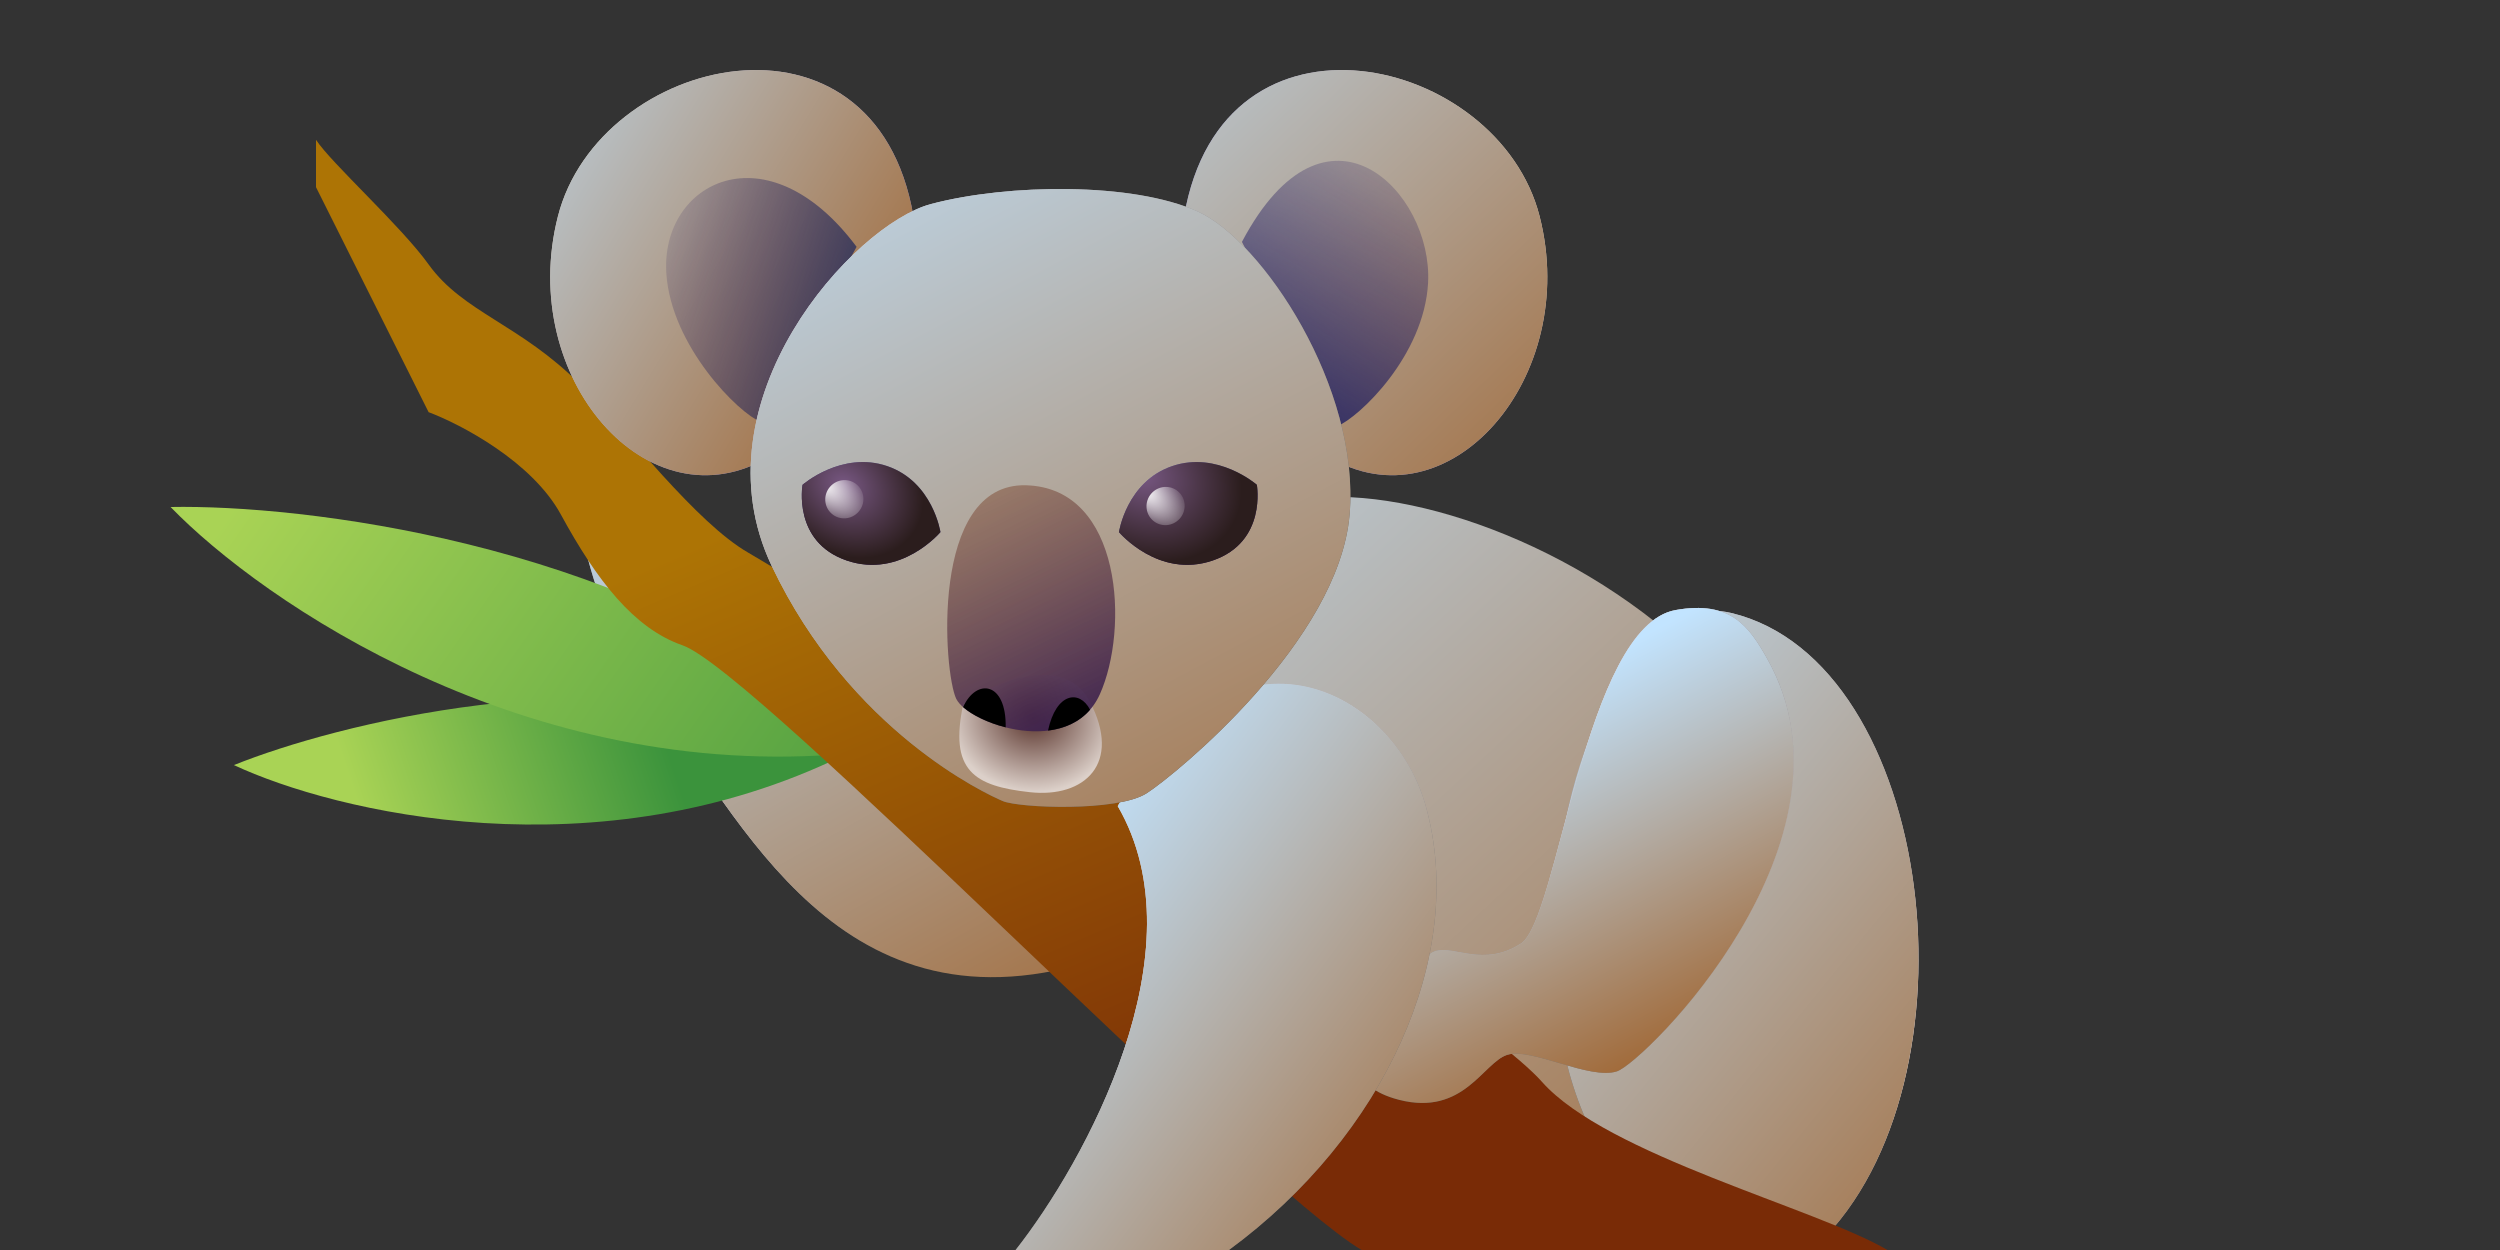 <svg viewBox="0 0 240 120" fill="none" xmlns="http://www.w3.org/2000/svg">
<rect x="0" y="0" width="240" height="120" fill="#333333" stroke="none"/>
<path d="M160.28 60.838C147.155 49.754 130.039 45.724 122.636 48.602L106.914 63.285L137.347 119.999H174.414C174.847 107.236 176.153 74.242 160.28 60.838Z" fill="url(#paint0_linear_7023_25669)"/>
<path d="M61.193 65.626C69.414 74.713 77.924 97.933 101.288 93.174L64.943 56.684C61.866 54.616 58.56 46.979 56.714 46.864C53.064 46.635 59.531 63.789 61.193 65.626Z" fill="url(#paint1_radial_7023_25669)"/>
<path d="M61.193 65.626C69.414 74.713 77.924 97.933 101.288 93.174L64.943 56.684C61.866 54.616 58.56 46.979 56.714 46.864C53.064 46.635 59.531 63.789 61.193 65.626Z" fill="url(#paint2_radial_7023_25669)"/>
<path d="M61.193 65.626C69.414 74.713 77.924 97.933 101.288 93.174L64.943 56.684C61.866 54.616 58.56 46.979 56.714 46.864C53.064 46.635 59.531 63.789 61.193 65.626Z" fill="url(#paint3_linear_7023_25669)"/>
<path d="M174.559 119.421C190.569 103.844 185.785 63.533 166.193 58.845C147.385 54.345 136.604 125.009 174.559 119.421Z" fill="url(#paint4_radial_7023_25669)"/>
<path d="M174.559 119.421C190.569 103.844 185.785 63.533 166.193 58.845C147.385 54.345 136.604 125.009 174.559 119.421Z" fill="url(#paint5_radial_7023_25669)"/>
<path d="M174.559 119.421C190.569 103.844 185.785 63.533 166.193 58.845C147.385 54.345 136.604 125.009 174.559 119.421Z" fill="url(#paint6_radial_7023_25669)"/>
<path d="M174.559 119.421C190.569 103.844 185.785 63.533 166.193 58.845C147.385 54.345 136.604 125.009 174.559 119.421Z" fill="url(#paint7_linear_7023_25669)"/>
<path d="M22.456 73.448C32.289 69.487 57.193 63.22 78.147 69.838L80.993 72.515C57.32 84.082 32.105 77.957 22.456 73.448Z" fill="url(#paint8_linear_7023_25669)"/>
<path d="M16.375 48.672C28.917 48.432 59.1 51.993 79.494 68.162L81.516 72.329C50.467 75.156 25.152 57.736 16.375 48.672Z" fill="url(#paint9_linear_7023_25669)"/>
<path d="M41.147 39.568L30.337 17.97L30.337 13.422C31.779 15.637 38.493 21.689 41.147 25.386C44.464 30.007 49.942 31.117 55.713 36.924C60.303 41.544 66.818 50.19 71.867 53.078C76.915 55.966 140.232 95.039 148.02 103.847C154.251 110.894 174.416 116.006 181.194 120.001H130.714C120.041 113.647 72.589 64.405 65.522 61.95C60.866 60.333 57.3 55.741 53.839 49.387C51.07 44.304 44.223 40.723 41.147 39.568Z" fill="url(#paint10_linear_7023_25669)"/>
<path d="M155.231 102.845C157.827 101.98 179.462 80.698 169.654 63.246C167.897 60.12 166.12 57.62 160.856 58.567C152.155 60.13 149.606 88.278 146 90.586C142.394 92.894 139.654 90.73 137.779 91.307C136.279 91.769 132.347 96.972 130.279 98.655C129.75 101.011 129.355 104.317 134.317 105.586C140.519 107.172 142.394 101.98 144.702 101.259C147.009 100.538 152.634 103.711 155.231 102.845Z" fill="url(#paint11_radial_7023_25669)"/>
<path d="M155.231 102.845C157.827 101.98 179.462 80.698 169.654 63.246C167.897 60.12 166.12 57.62 160.856 58.567C152.155 60.13 149.606 88.278 146 90.586C142.394 92.894 139.654 90.73 137.779 91.307C136.279 91.769 132.347 96.972 130.279 98.655C129.75 101.011 129.355 104.317 134.317 105.586C140.519 107.172 142.394 101.98 144.702 101.259C147.009 100.538 152.634 103.711 155.231 102.845Z" fill="url(#paint12_radial_7023_25669)"/>
<path d="M155.231 102.845C157.827 101.98 179.462 80.698 169.654 63.246C167.897 60.12 166.12 57.62 160.856 58.567C152.155 60.13 149.606 88.278 146 90.586C142.394 92.894 139.654 90.73 137.779 91.307C136.279 91.769 132.347 96.972 130.279 98.655C129.75 101.011 129.355 104.317 134.317 105.586C140.519 107.172 142.394 101.98 144.702 101.259C147.009 100.538 152.634 103.711 155.231 102.845Z" fill="url(#paint13_radial_7023_25669)"/>
<path d="M155.231 102.845C157.827 101.98 179.462 80.698 169.654 63.246C167.897 60.12 166.12 57.62 160.856 58.567C152.155 60.13 149.606 88.278 146 90.586C142.394 92.894 139.654 90.73 137.779 91.307C136.279 91.769 132.347 96.972 130.279 98.655C129.75 101.011 129.355 104.317 134.317 105.586C140.519 107.172 142.394 101.98 144.702 101.259C147.009 100.538 152.634 103.711 155.231 102.845Z" fill="url(#paint14_radial_7023_25669)"/>
<path d="M155.231 102.845C157.827 101.98 179.462 80.698 169.654 63.246C167.897 60.12 166.12 57.62 160.856 58.567C152.155 60.13 149.606 88.278 146 90.586C142.394 92.894 139.654 90.73 137.779 91.307C136.279 91.769 132.347 96.972 130.279 98.655C129.75 101.011 129.355 104.317 134.317 105.586C140.519 107.172 142.394 101.98 144.702 101.259C147.009 100.538 152.634 103.711 155.231 102.845Z" fill="url(#paint15_radial_7023_25669)"/>
<path d="M155.231 102.845C157.827 101.98 179.462 80.698 169.654 63.246C167.897 60.12 166.12 57.62 160.856 58.567C152.155 60.13 149.606 88.278 146 90.586C142.394 92.894 139.654 90.73 137.779 91.307C136.279 91.769 132.347 96.972 130.279 98.655C129.75 101.011 129.355 104.317 134.317 105.586C140.519 107.172 142.394 101.98 144.702 101.259C147.009 100.538 152.634 103.711 155.231 102.845Z" fill="url(#paint16_linear_7023_25669)"/>
<path d="M97.497 120C104.131 111.583 115.381 91.277 107.304 77.389C117.977 58.021 133.641 65.912 136.872 77.389C140.91 91.736 132.833 109.096 117.977 120H97.497Z" fill="url(#paint17_radial_7023_25669)"/>
<path d="M97.497 120C104.131 111.583 115.381 91.277 107.304 77.389C117.977 58.021 133.641 65.912 136.872 77.389C140.91 91.736 132.833 109.096 117.977 120H97.497Z" fill="url(#paint18_radial_7023_25669)"/>
<path d="M97.497 120C104.131 111.583 115.381 91.277 107.304 77.389C117.977 58.021 133.641 65.912 136.872 77.389C140.91 91.736 132.833 109.096 117.977 120H97.497Z" fill="url(#paint19_radial_7023_25669)"/>
<path d="M97.497 120C104.131 111.583 115.381 91.277 107.304 77.389C117.977 58.021 133.641 65.912 136.872 77.389C140.91 91.736 132.833 109.096 117.977 120H97.497Z" fill="url(#paint20_linear_7023_25669)"/>
<path d="M53.56 20.768C57.523 5.241 83.995 -0.904 87.692 20.768L73.846 43.845C62.307 50.768 49.598 36.295 53.56 20.768Z" fill="url(#paint21_linear_7023_25669)"/>
<path d="M53.56 20.768C57.523 5.241 83.995 -0.904 87.692 20.768L73.846 43.845C62.307 50.768 49.598 36.295 53.56 20.768Z" fill="url(#paint22_linear_7023_25669)"/>
<path d="M147.804 20.768C143.842 5.241 117.369 -0.904 113.672 20.768L127.518 43.845C139.057 50.768 151.766 36.295 147.804 20.768Z" fill="url(#paint23_linear_7023_25669)"/>
<path d="M147.804 20.768C143.842 5.241 117.369 -0.904 113.672 20.768L127.518 43.845C139.057 50.768 151.766 36.295 147.804 20.768Z" fill="url(#paint24_linear_7023_25669)"/>
<path d="M137.095 27.167C137.578 18.393 127.295 7.936 119.225 23.224L128.378 40.911C130.429 40.104 136.709 34.185 137.095 27.167Z" fill="url(#paint25_linear_7023_25669)"/>
<path d="M63.968 26.248C63.388 17.481 73.635 12.181 82.233 23.696L73.014 40.49C70.954 39.705 64.431 33.262 63.968 26.248Z" fill="url(#paint26_linear_7023_25669)"/>
<path d="M74.09 54.339C66.534 38.463 81.978 21.541 89.387 19.584C96.796 17.627 108.745 17.483 114.972 20.298C121.198 23.113 130.584 37.231 129.563 49.378C128.543 61.524 112.901 74.336 110.084 76.149C107.268 77.961 97.831 77.569 96.27 76.905C94.709 76.242 81.646 70.216 74.09 54.339Z" fill="url(#paint27_radial_7023_25669)"/>
<path d="M74.09 54.339C66.534 38.463 81.978 21.541 89.387 19.584C96.796 17.627 108.745 17.483 114.972 20.298C121.198 23.113 130.584 37.231 129.563 49.378C128.543 61.524 112.901 74.336 110.084 76.149C107.268 77.961 97.831 77.569 96.27 76.905C94.709 76.242 81.646 70.216 74.09 54.339Z" fill="url(#paint28_radial_7023_25669)"/>
<path d="M74.09 54.339C66.534 38.463 81.978 21.541 89.387 19.584C96.796 17.627 108.745 17.483 114.972 20.298C121.198 23.113 130.584 37.231 129.563 49.378C128.543 61.524 112.901 74.336 110.084 76.149C107.268 77.961 97.831 77.569 96.27 76.905C94.709 76.242 81.646 70.216 74.09 54.339Z" fill="url(#paint29_linear_7023_25669)"/>
<path d="M98.857 76.049C93.573 75.463 91.056 74.039 92.495 67.497C95.511 65.489 102.162 62.652 104.634 67.372C107.723 73.273 104.14 76.635 98.857 76.049Z" fill="url(#paint30_radial_7023_25669)"/>
<path d="M91.802 67.093C90.599 64.671 89.197 46.344 98.489 46.586C107.78 46.828 108.396 60.434 105.58 66.66C102.765 72.886 93.004 69.515 91.802 67.093Z" fill="url(#paint31_linear_7023_25669)"/>
<path fill-rule="evenodd" clip-rule="evenodd" d="M96.546 69.827C94.833 69.394 93.323 68.646 92.456 67.883C93.737 65.073 96.62 65.429 96.546 69.827Z" fill="black"/>
<path fill-rule="evenodd" clip-rule="evenodd" d="M104.646 68.135C103.594 69.348 102.151 69.95 100.608 70.14C101.391 66.463 103.645 66.191 104.646 68.135Z" fill="black"/>
<path d="M120.658 46.541C120.658 46.541 116.889 43.249 112.517 44.749C108.145 46.249 107.42 51.084 107.42 51.084C107.42 51.084 111.223 55.591 116.427 53.805C121.632 52.019 120.658 46.541 120.658 46.541Z" fill="url(#paint32_linear_7023_25669)"/>
<path d="M120.658 46.541C120.658 46.541 116.889 43.249 112.517 44.749C108.145 46.249 107.42 51.084 107.42 51.084C107.42 51.084 111.223 55.591 116.427 53.805C121.632 52.019 120.658 46.541 120.658 46.541Z" fill="url(#paint33_radial_7023_25669)"/>
<ellipse cx="1.821" cy="1.847" rx="1.821" ry="1.847" transform="matrix(0.754 0.657 0.657 -0.754 109.31 48.775)" fill="url(#paint34_radial_7023_25669)"/>
<path d="M77.044 46.542C77.044 46.542 80.813 43.249 85.185 44.749C89.556 46.249 90.282 51.084 90.282 51.084C90.282 51.084 86.479 55.591 81.275 53.805C76.07 52.019 77.044 46.542 77.044 46.542Z" fill="url(#paint35_linear_7023_25669)"/>
<path d="M77.044 46.542C77.044 46.542 80.813 43.249 85.185 44.749C89.556 46.249 90.282 51.084 90.282 51.084C90.282 51.084 86.479 55.591 81.275 53.805C76.07 52.019 77.044 46.542 77.044 46.542Z" fill="url(#paint36_radial_7023_25669)"/>
<ellipse cx="1.821" cy="1.847" rx="1.821" ry="1.847" transform="matrix(0.754 0.657 0.657 -0.754 78.47 48.123)" fill="url(#paint37_radial_7023_25669)"/>
<defs>
<linearGradient id="paint0_linear_7023_25669" x1="200.173" y1="133.417" x2="100.714" y2="26.294" gradientUnits="userSpaceOnUse">
<stop stop-color="#994D0A"/>
<stop offset="1" stop-color="#C2E4FF"/>
</linearGradient>
<radialGradient id="paint1_radial_7023_25669" cx="0" cy="0" r="1" gradientUnits="userSpaceOnUse" gradientTransform="translate(34.367 57.692) rotate(32.499) scale(69.259 51.966)">
<stop stop-color="#D1CBD2"/>
<stop offset="1" stop-color="#32332C"/>
</radialGradient>
<radialGradient id="paint2_radial_7023_25669" cx="0" cy="0" r="1" gradientUnits="userSpaceOnUse" gradientTransform="translate(63.357 74.711) rotate(41.248) scale(28.966 11.727)">
<stop stop-color="#E1DDE6"/>
<stop offset="1" stop-color="#E1DDE6" stop-opacity="0"/>
</radialGradient>
<linearGradient id="paint3_linear_7023_25669" x1="122.61" y1="112.585" x2="74.094" y2="26.855" gradientUnits="userSpaceOnUse">
<stop stop-color="#994D0A"/>
<stop offset="1" stop-color="#C2E4FF"/>
</linearGradient>
<radialGradient id="paint4_radial_7023_25669" cx="0" cy="0" r="1" gradientUnits="userSpaceOnUse" gradientTransform="translate(174.27 66.924) rotate(72.341) scale(68.056 59.091)">
<stop stop-color="#D1CBD2"/>
<stop offset="1" stop-color="#32332C"/>
</radialGradient>
<radialGradient id="paint5_radial_7023_25669" cx="0" cy="0" r="1" gradientUnits="userSpaceOnUse" gradientTransform="translate(184.177 100.386) rotate(108.599) scale(32.87 21.018)">
<stop stop-color="#E1DDE6"/>
<stop offset="1" stop-color="#E1DDE6" stop-opacity="0"/>
</radialGradient>
<radialGradient id="paint6_radial_7023_25669" cx="0" cy="0" r="1" gradientUnits="userSpaceOnUse" gradientTransform="translate(165.328 83.366) rotate(111.28) scale(29.409 13.178)">
<stop offset="0.096" stop-color="#494843"/>
<stop offset="1" stop-color="#686764" stop-opacity="0"/>
</radialGradient>
<linearGradient id="paint7_linear_7023_25669" x1="197.899" y1="145.687" x2="120.406" y2="82.683" gradientUnits="userSpaceOnUse">
<stop stop-color="#994D0A"/>
<stop offset="1" stop-color="#C2E4FF"/>
</linearGradient>
<linearGradient id="paint8_linear_7023_25669" x1="33.424" y1="74.414" x2="61.762" y2="64.961" gradientUnits="userSpaceOnUse">
<stop stop-color="#A9D355"/>
<stop offset="1" stop-color="#3B933C"/>
</linearGradient>
<linearGradient id="paint9_linear_7023_25669" x1="29.873" y1="37.946" x2="97.208" y2="85.149" gradientUnits="userSpaceOnUse">
<stop stop-color="#A9D355"/>
<stop offset="1" stop-color="#3B933C"/>
</linearGradient>
<linearGradient id="paint10_linear_7023_25669" x1="68.188" y1="51.691" x2="97.328" y2="120.031" gradientUnits="userSpaceOnUse">
<stop stop-color="#AD7405"/>
<stop offset="1" stop-color="#792B06"/>
</linearGradient>
<radialGradient id="paint11_radial_7023_25669" cx="0" cy="0" r="1" gradientUnits="userSpaceOnUse" gradientTransform="translate(153.357 61.876) rotate(71.18) scale(67.96 43.071)">
<stop stop-color="#D1CBD2"/>
<stop offset="1" stop-color="#32332C"/>
</radialGradient>
<radialGradient id="paint12_radial_7023_25669" cx="0" cy="0" r="1" gradientUnits="userSpaceOnUse" gradientTransform="translate(140.088 79.184) rotate(68.057) scale(28.787 26.383)">
<stop stop-color="#E1DDE6"/>
<stop offset="1" stop-color="#E1DDE6" stop-opacity="0"/>
</radialGradient>
<radialGradient id="paint13_radial_7023_25669" cx="0" cy="0" r="1" gradientUnits="userSpaceOnUse" gradientTransform="translate(170.809 61.876) rotate(168.298) scale(31.605 20.656)">
<stop stop-color="#9E9A9D"/>
<stop offset="1" stop-color="#CEC9D0" stop-opacity="0"/>
</radialGradient>
<radialGradient id="paint14_radial_7023_25669" cx="0" cy="0" r="1" gradientUnits="userSpaceOnUse" gradientTransform="translate(171.386 85.963) rotate(126.119) scale(33.032 14.816)">
<stop stop-color="#CFCBD2"/>
<stop offset="1" stop-color="#CFCBD2" stop-opacity="0"/>
</radialGradient>
<radialGradient id="paint15_radial_7023_25669" cx="0" cy="0" r="1" gradientUnits="userSpaceOnUse" gradientTransform="translate(152.924 68.511) rotate(95.095) scale(20.707 13.702)">
<stop stop-color="#E1DDE6"/>
<stop offset="1" stop-color="#E1DDE6" stop-opacity="0"/>
</radialGradient>
<linearGradient id="paint16_linear_7023_25669" x1="165.934" y1="107.374" x2="144.786" y2="68.035" gradientUnits="userSpaceOnUse">
<stop stop-color="#994D0A"/>
<stop offset="1" stop-color="#C2E4FF"/>
</linearGradient>
<radialGradient id="paint17_radial_7023_25669" cx="0" cy="0" r="1" gradientUnits="userSpaceOnUse" gradientTransform="translate(101.855 76.559) rotate(49.615) scale(68.625 71.084)">
<stop stop-color="#D1CBD2"/>
<stop offset="0.991" stop-color="#32332C"/>
</radialGradient>
<radialGradient id="paint18_radial_7023_25669" cx="0" cy="0" r="1" gradientUnits="userSpaceOnUse" gradientTransform="translate(104.131 95.526) rotate(106.579) scale(26.284 20.541)">
<stop stop-color="#E1DDE6"/>
<stop offset="1" stop-color="#E1DDE6" stop-opacity="0"/>
</radialGradient>
<radialGradient id="paint19_radial_7023_25669" cx="0" cy="0" r="1" gradientUnits="userSpaceOnUse" gradientTransform="translate(127.208 67.064) rotate(153.496) scale(22.241 16.464)">
<stop offset="0.243" stop-color="#CFCBD2"/>
<stop offset="1" stop-color="#CEC9D0" stop-opacity="0"/>
</radialGradient>
<linearGradient id="paint20_linear_7023_25669" x1="150.424" y1="127.566" x2="94.905" y2="86.573" gradientUnits="userSpaceOnUse">
<stop stop-color="#994D0A"/>
<stop offset="1" stop-color="#C2E4FF"/>
</linearGradient>
<linearGradient id="paint21_linear_7023_25669" x1="92.189" y1="31.286" x2="43.026" y2="2.9" gradientUnits="userSpaceOnUse">
<stop stop-color="#6F6DD9"/>
<stop offset="1" stop-color="#FFF0A8"/>
</linearGradient>
<linearGradient id="paint22_linear_7023_25669" x1="100.676" y1="38.017" x2="43.026" y2="2.9" gradientUnits="userSpaceOnUse">
<stop stop-color="#994D0A"/>
<stop offset="1" stop-color="#C2E4FF"/>
</linearGradient>
<linearGradient id="paint23_linear_7023_25669" x1="109.175" y1="31.286" x2="158.338" y2="2.9" gradientUnits="userSpaceOnUse">
<stop stop-color="#6F6DD9"/>
<stop offset="1" stop-color="#FFF0A8"/>
</linearGradient>
<linearGradient id="paint24_linear_7023_25669" x1="167.69" y1="58.502" x2="102.432" y2="-9.098" gradientUnits="userSpaceOnUse">
<stop stop-color="#994D0A"/>
<stop offset="1" stop-color="#C2E4FF"/>
</linearGradient>
<linearGradient id="paint25_linear_7023_25669" x1="117.398" y1="47.968" x2="139.747" y2="11.682" gradientUnits="userSpaceOnUse">
<stop stop-color="#041467"/>
<stop offset="1" stop-color="#20094E" stop-opacity="0"/>
</linearGradient>
<linearGradient id="paint26_linear_7023_25669" x1="92.482" y1="30.41" x2="60.275" y2="20.296" gradientUnits="userSpaceOnUse">
<stop stop-color="#002561"/>
<stop offset="1" stop-color="#20094E" stop-opacity="0"/>
</linearGradient>
<radialGradient id="paint27_radial_7023_25669" cx="0" cy="0" r="1" gradientUnits="userSpaceOnUse" gradientTransform="translate(80.759 22.224) rotate(51.329) scale(89.834 94.2)">
<stop stop-color="#D1CBD2"/>
<stop offset="0.909" stop-color="#32332C"/>
</radialGradient>
<radialGradient id="paint28_radial_7023_25669" cx="0" cy="0" r="1" gradientUnits="userSpaceOnUse" gradientTransform="translate(88.875 46.316) rotate(74.494) scale(32.04 31.097)">
<stop stop-color="#E1DDE6"/>
<stop offset="1" stop-color="#E1DDE6" stop-opacity="0"/>
</radialGradient>
<linearGradient id="paint29_linear_7023_25669" x1="147.205" y1="108.543" x2="87.046" y2="-4.024" gradientUnits="userSpaceOnUse">
<stop stop-color="#994D0A"/>
<stop offset="1" stop-color="#C2E4FF"/>
</linearGradient>
<radialGradient id="paint30_radial_7023_25669" cx="0" cy="0" r="1" gradientUnits="userSpaceOnUse" gradientTransform="translate(99.158 68.889) rotate(96.332) scale(7.149 7.997)">
<stop stop-color="#59332B"/>
<stop offset="1" stop-color="#DCD0C9"/>
</radialGradient>
<linearGradient id="paint31_linear_7023_25669" x1="106.433" y1="76.459" x2="89.721" y2="41.74" gradientUnits="userSpaceOnUse">
<stop stop-color="#20094E"/>
<stop offset="1" stop-color="#A4774E" stop-opacity="0.6"/>
</linearGradient>
<linearGradient id="paint32_linear_7023_25669" x1="117.409" y1="52.258" x2="111.48" y2="35.398" gradientUnits="userSpaceOnUse">
<stop offset="0.022" stop-color="#20094E"/>
<stop offset="1" stop-color="#C2E4FF"/>
</linearGradient>
<radialGradient id="paint33_radial_7023_25669" cx="0" cy="0" r="1" gradientUnits="userSpaceOnUse" gradientTransform="translate(109.689 45.539) rotate(27.924) scale(16.542 13.247)">
<stop offset="0" stop-color="#785883"/>
<stop offset="0.599" stop-color="#2B1D1D"/>
</radialGradient>
<radialGradient id="paint34_radial_7023_25669" cx="0" cy="0" r="1" gradientUnits="userSpaceOnUse" gradientTransform="translate(-0.831 1.688) rotate(-1.924) scale(5.842 2.948)">
<stop stop-color="white"/>
<stop offset="1" stop-color="white" stop-opacity="0"/>
</radialGradient>
<linearGradient id="paint35_linear_7023_25669" x1="80.293" y1="52.258" x2="86.222" y2="35.398" gradientUnits="userSpaceOnUse">
<stop offset="0.022" stop-color="#20094E"/>
<stop offset="1" stop-color="#C2E4FF"/>
</linearGradient>
<radialGradient id="paint36_radial_7023_25669" cx="0" cy="0" r="1" gradientUnits="userSpaceOnUse" gradientTransform="translate(81.042 46.563) rotate(34.594) scale(13.494 10.754)">
<stop offset="0" stop-color="#785883"/>
<stop offset="0.599" stop-color="#2B1D1D"/>
</radialGradient>
<radialGradient id="paint37_radial_7023_25669" cx="0" cy="0" r="1" gradientUnits="userSpaceOnUse" gradientTransform="translate(-0.831 1.688) rotate(-1.924) scale(5.842 2.948)">
<stop stop-color="white"/>
<stop offset="1" stop-color="white" stop-opacity="0"/>
</radialGradient>
</defs>
</svg>

